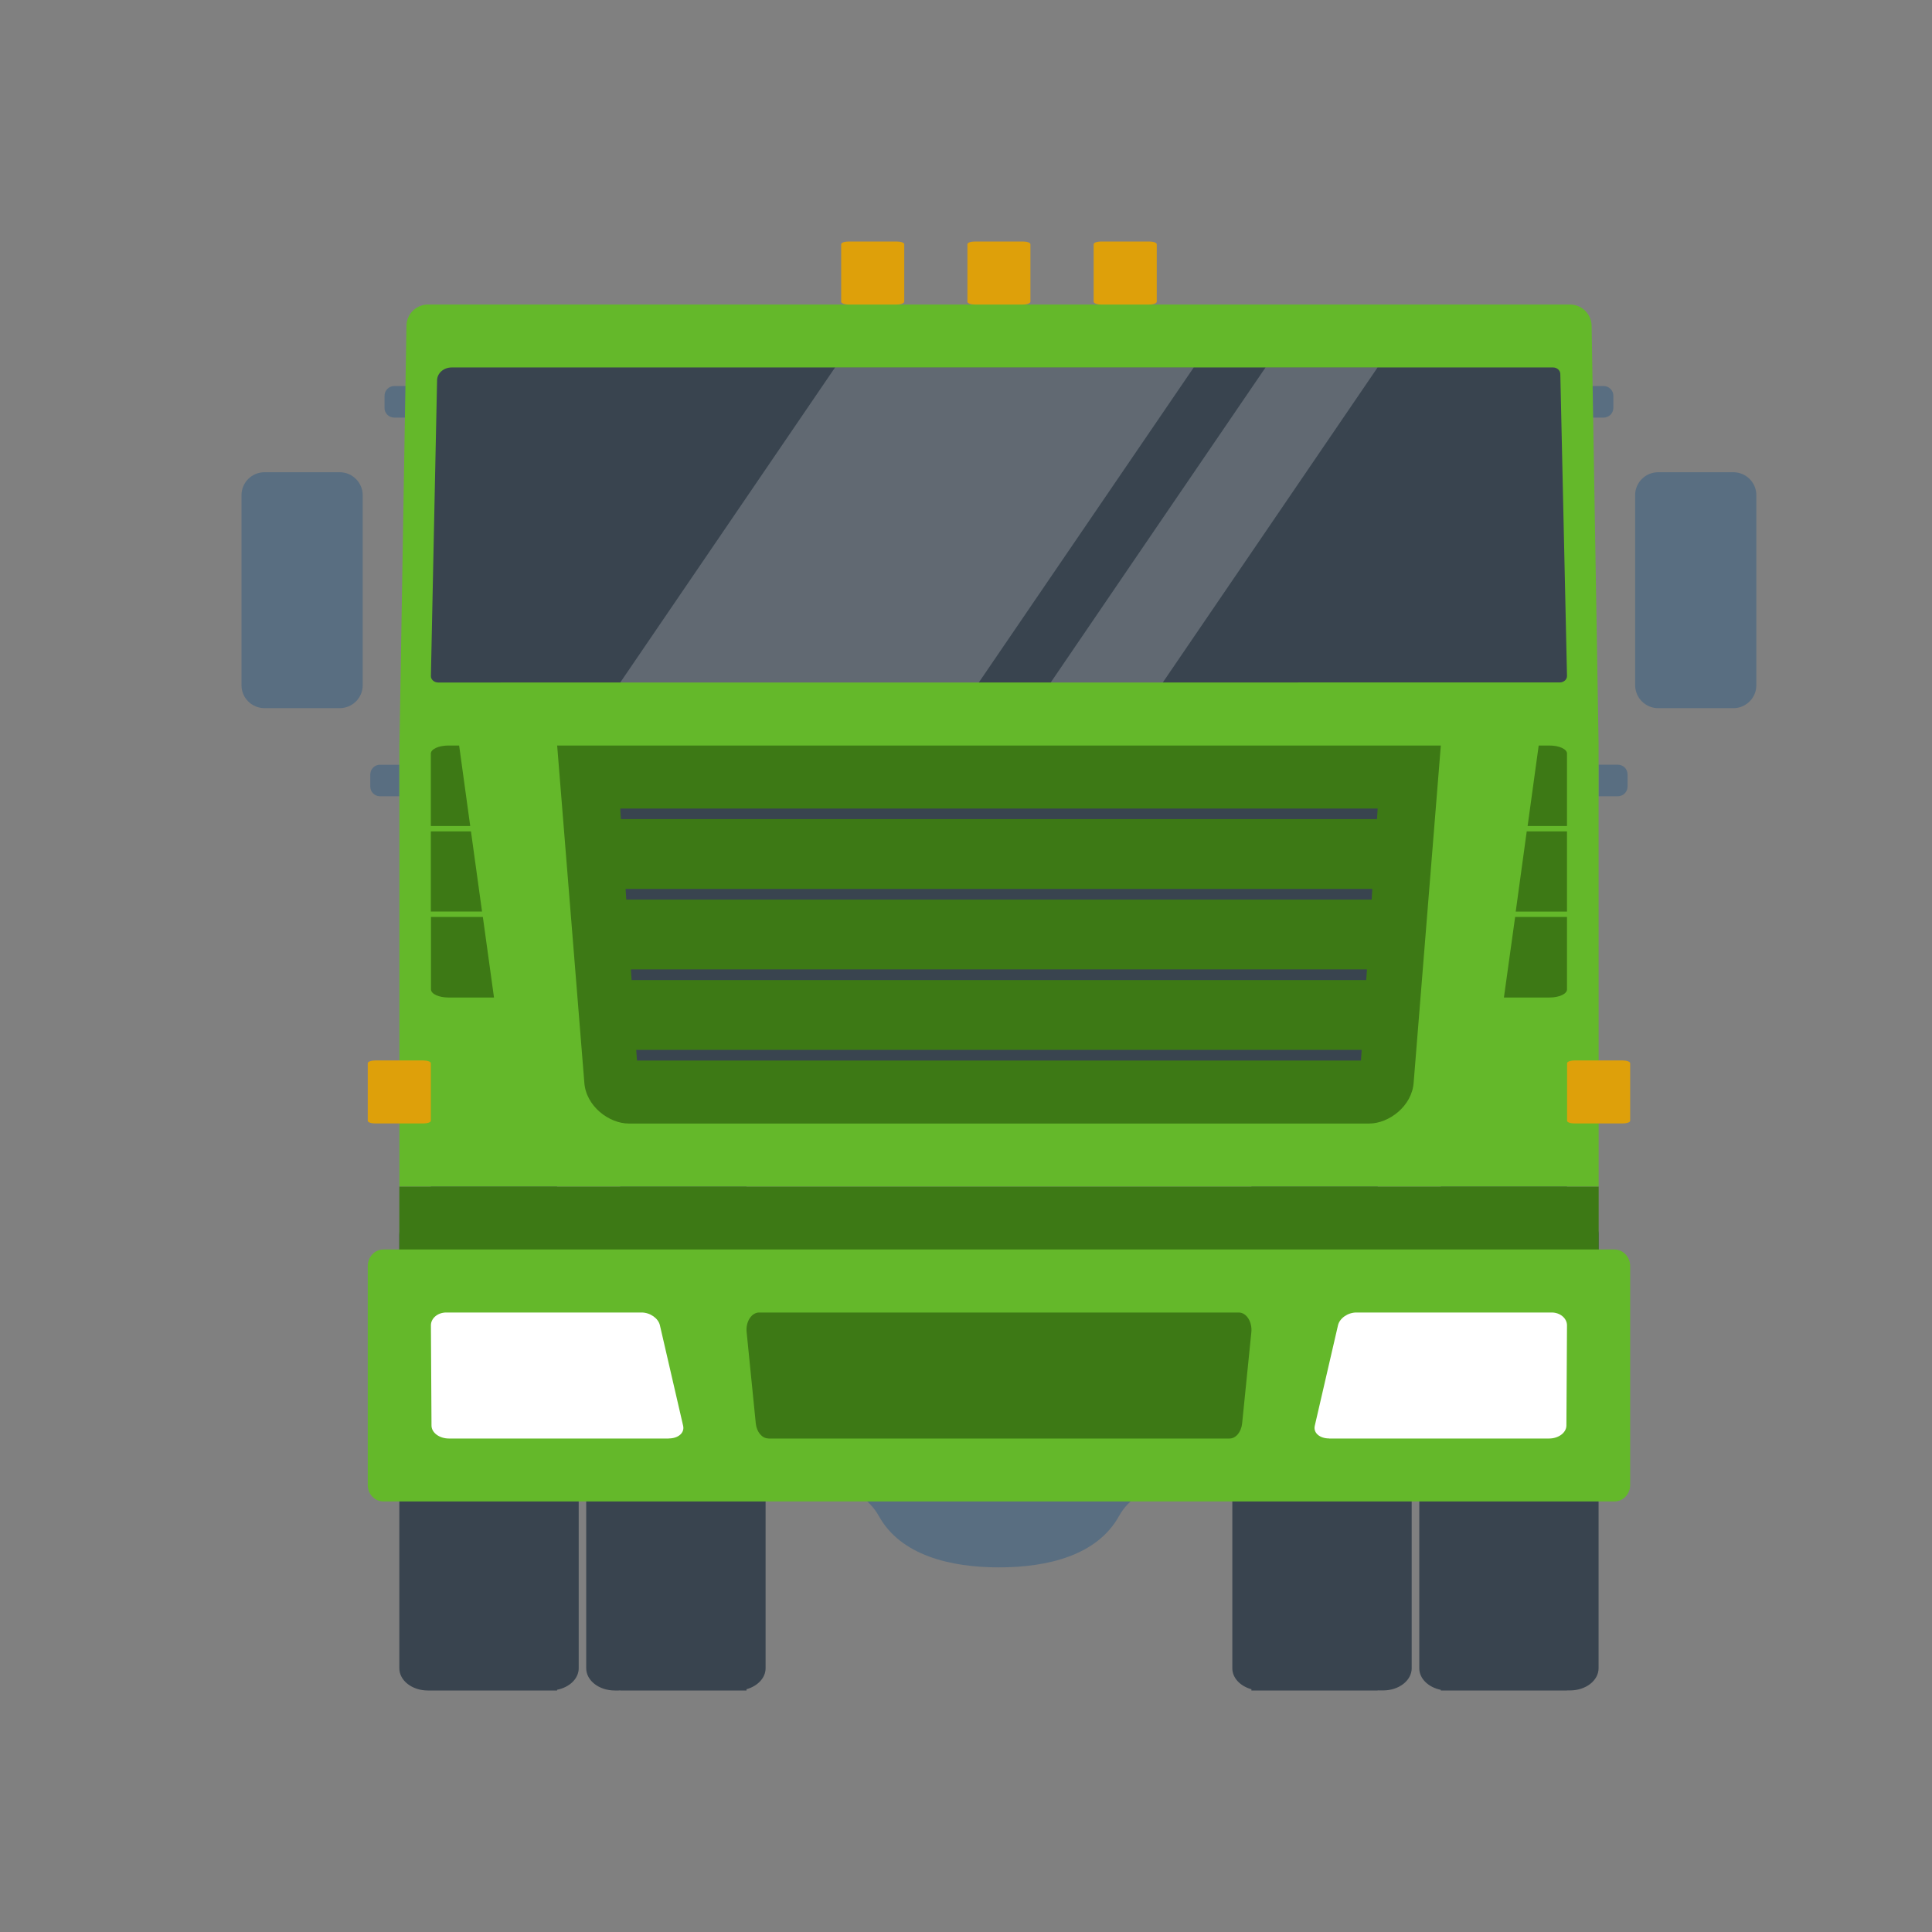 <?xml version="1.0" encoding="UTF-8"?> <svg xmlns="http://www.w3.org/2000/svg" width="26" height="26" viewBox="0 0 26 26" fill="none"><rect x="0" y="0" width="26" height="26" fill="#808080" stroke="none"/><path d="M17.232 19.138H15.729C15.45 19.138 15.194 18.987 15.06 18.745C14.765 18.214 14.097 18.053 13.443 18.053C12.789 18.053 12.12 18.213 11.826 18.745C11.76 18.864 11.663 18.964 11.545 19.033C11.427 19.102 11.293 19.138 11.157 19.138H9.654V20.009H11.157C11.436 20.009 11.692 20.159 11.827 20.402C12.121 20.932 12.79 21.093 13.444 21.093C14.097 21.093 14.766 20.933 15.06 20.401C15.126 20.282 15.223 20.183 15.341 20.113C15.458 20.044 15.592 20.008 15.729 20.008H17.232V19.138V19.138Z" fill="#596E81"></path><path fill-rule="evenodd" clip-rule="evenodd" d="M7.098 22.75H7.497V22.74C7.665 22.707 7.788 22.59 7.788 22.45V16.614C7.788 16.474 7.665 16.357 7.498 16.324V15.967H5.798V16.316H5.758C5.546 16.315 5.374 16.449 5.374 16.615V22.451C5.374 22.616 5.546 22.75 5.758 22.75H7.098ZM9.612 22.75H10.046V22.733C10.196 22.691 10.303 22.58 10.303 22.451V16.614C10.303 16.484 10.196 16.373 10.046 16.332V15.968H8.347V16.318C8.341 16.317 8.334 16.316 8.327 16.316H8.274C8.06 16.315 7.889 16.449 7.889 16.615V22.451C7.889 22.616 8.061 22.75 8.274 22.75H8.327C8.334 22.75 8.341 22.749 8.347 22.748V22.75H9.612ZM16.841 15.967H18.541V16.318C18.547 16.316 18.553 16.315 18.56 16.315H18.614C18.826 16.315 18.998 16.449 18.998 16.614V22.45C18.998 22.616 18.826 22.749 18.614 22.749H18.56C18.553 22.749 18.547 22.749 18.541 22.747V22.75H16.841V22.733C16.692 22.692 16.584 22.582 16.584 22.451V16.615C16.584 16.484 16.692 16.373 16.841 16.332V15.968V15.967ZM21.088 15.967H19.39V16.325C19.223 16.357 19.1 16.475 19.1 16.615V22.451C19.1 22.591 19.224 22.708 19.39 22.741V22.75H21.088V22.749H21.129C21.341 22.749 21.513 22.616 21.513 22.45V16.614C21.513 16.449 21.341 16.315 21.129 16.315H21.088V15.968V15.967Z" fill="#39444F"></path><path d="M21.514 15.968H5.374V17.663H21.514V15.967V15.968Z" fill="#3D7915"></path><path d="M5.159 20.206H21.727C21.843 20.206 21.938 20.107 21.938 19.984V17.038C21.938 16.915 21.843 16.815 21.727 16.815H5.159C5.043 16.815 4.949 16.915 4.949 17.038V19.984C4.949 20.107 5.043 20.206 5.159 20.206Z" fill="#64B82A"></path><path fill-rule="evenodd" clip-rule="evenodd" d="M21.58 5.62H21.322V5.195H21.58C21.653 5.195 21.712 5.254 21.712 5.326V5.489C21.712 5.506 21.708 5.523 21.702 5.539C21.695 5.555 21.685 5.57 21.673 5.582C21.661 5.594 21.646 5.604 21.63 5.61C21.614 5.617 21.597 5.62 21.58 5.62ZM23.326 9.53H22.316C22.234 9.531 22.155 9.498 22.097 9.44C22.038 9.383 22.006 9.304 22.005 9.222V6.663C22.005 6.493 22.144 6.355 22.316 6.355H23.326C23.497 6.355 23.636 6.493 23.636 6.663V9.222C23.636 9.304 23.603 9.383 23.545 9.44C23.486 9.498 23.408 9.531 23.326 9.53ZM21.513 10.716H21.771C21.844 10.716 21.903 10.658 21.903 10.585V10.423C21.903 10.405 21.9 10.388 21.893 10.372C21.887 10.356 21.877 10.341 21.865 10.329C21.852 10.317 21.838 10.307 21.822 10.301C21.806 10.294 21.789 10.291 21.771 10.291H21.513V10.716ZM3.561 9.53H4.57C4.742 9.53 4.881 9.393 4.881 9.222V6.663C4.881 6.622 4.873 6.582 4.857 6.545C4.841 6.507 4.818 6.473 4.789 6.445C4.76 6.416 4.726 6.393 4.688 6.378C4.651 6.363 4.611 6.355 4.57 6.355H3.561C3.478 6.355 3.4 6.387 3.341 6.445C3.283 6.503 3.25 6.581 3.25 6.663V9.222C3.25 9.393 3.389 9.53 3.561 9.53ZM5.565 5.62H5.306C5.289 5.62 5.272 5.617 5.256 5.61C5.24 5.604 5.225 5.594 5.213 5.582C5.201 5.57 5.191 5.555 5.184 5.539C5.178 5.523 5.174 5.506 5.175 5.489V5.326C5.175 5.254 5.233 5.195 5.306 5.195H5.565V5.62ZM5.115 10.716H5.373V10.292H5.115C5.098 10.291 5.081 10.295 5.065 10.301C5.049 10.308 5.034 10.317 5.022 10.329C5.01 10.341 5 10.356 4.993 10.372C4.987 10.388 4.983 10.405 4.983 10.422V10.585C4.983 10.658 5.042 10.716 5.115 10.716Z" fill="#596E81"></path><path d="M21.513 10.001L21.419 4.376C21.416 4.3 21.382 4.228 21.326 4.176C21.27 4.124 21.196 4.096 21.119 4.098H5.768C5.692 4.096 5.618 4.124 5.562 4.176C5.506 4.228 5.473 4.3 5.47 4.376L5.376 10.001H5.375V15.967H21.514L21.513 10.001Z" fill="#64B82A"></path><path d="M5.897 9.185C5.871 9.185 5.845 9.176 5.826 9.158C5.817 9.15 5.81 9.14 5.805 9.129C5.8 9.118 5.798 9.106 5.799 9.094L5.882 5.117C5.884 5.022 5.971 4.945 6.079 4.945H20.9C20.953 4.945 20.997 4.984 20.998 5.031L21.088 9.095C21.089 9.107 21.086 9.119 21.081 9.13C21.077 9.141 21.069 9.151 21.06 9.158C21.041 9.175 21.017 9.184 20.991 9.184L5.897 9.185V9.185Z" fill="#39444F"></path><path opacity="0.2" d="M15.648 9.185H14.14C15.028 7.88 16.032 6.41 17.031 4.945H18.539C17.575 6.358 16.611 7.771 15.648 9.185L15.648 9.185ZM16.064 4.945H11.238C10.229 6.424 9.226 7.895 8.347 9.185H13.172C14.07 7.867 15.072 6.399 16.064 4.946V4.945Z" fill="white"></path><path fill-rule="evenodd" clip-rule="evenodd" d="M20.239 13.424H20.854C20.984 13.424 21.088 13.375 21.088 13.315V12.34H20.39L20.239 13.424ZM20.558 11.116H21.088V10.141C21.088 10.081 20.983 10.033 20.853 10.033H20.707L20.558 11.116ZM20.398 12.268H21.088V11.188H20.546L20.398 12.267V12.268ZM5.8 12.34H6.498L6.648 13.424H6.034C5.904 13.424 5.8 13.375 5.8 13.315V12.34V12.34ZM6.033 10.033H6.179L6.328 11.116H5.798V10.142C5.798 10.082 5.903 10.033 6.033 10.033ZM5.799 11.188H6.338L6.487 12.267H5.798V11.188H5.799ZM10.341 19.359H16.547C16.631 19.359 16.704 19.272 16.716 19.156L16.84 17.929C16.854 17.788 16.774 17.663 16.67 17.663H10.217C10.113 17.663 10.033 17.788 10.048 17.928L10.171 19.156C10.183 19.272 10.256 19.358 10.341 19.358V19.359ZM18.427 15.12H8.461C8.199 15.12 7.882 14.888 7.863 14.561L7.498 10.033H19.39L19.025 14.561C19.006 14.887 18.689 15.12 18.427 15.12Z" fill="#3D7915"></path><path fill-rule="evenodd" clip-rule="evenodd" d="M17.887 19.359H20.846C20.974 19.359 21.078 19.281 21.08 19.186L21.088 17.836C21.088 17.741 20.996 17.663 20.882 17.663H18.253C18.138 17.663 18.027 17.741 18.006 17.836L17.694 19.186C17.671 19.281 17.758 19.358 17.887 19.358L17.887 19.359ZM9 19.359H6.042C5.913 19.359 5.808 19.281 5.807 19.186L5.799 17.836C5.799 17.741 5.89 17.663 6.005 17.663H8.634C8.749 17.663 8.86 17.741 8.881 17.836L9.193 19.186C9.216 19.281 9.129 19.358 9 19.358V19.359Z" fill="white"></path><path d="M8.5 13.189H18.386L18.396 13.046H8.49L8.5 13.189ZM8.572 14.272H18.315L18.325 14.129H8.562L8.572 14.271V14.272ZM8.428 12.106H18.459L18.468 11.963H8.419L8.428 12.106H8.428ZM8.356 11.023H18.531L18.54 10.881H8.347L8.356 11.023V11.023Z" fill="#39444F"></path><path fill-rule="evenodd" clip-rule="evenodd" d="M11.42 4.098H12.068C12.124 4.098 12.169 4.081 12.169 4.061V3.287C12.169 3.266 12.124 3.25 12.068 3.25H11.42C11.365 3.25 11.32 3.266 11.32 3.287V4.061C11.32 4.081 11.365 4.098 11.42 4.098ZM13.119 4.098H13.767C13.823 4.098 13.867 4.081 13.867 4.061V3.287C13.867 3.266 13.823 3.25 13.767 3.25H13.119C13.063 3.25 13.019 3.266 13.019 3.287V4.061C13.019 4.081 13.063 4.098 13.119 4.098ZM15.466 4.098H14.818C14.763 4.098 14.718 4.081 14.718 4.061V3.287C14.718 3.266 14.763 3.25 14.818 3.25H15.466C15.522 3.25 15.567 3.266 15.567 3.287V4.061C15.567 4.081 15.522 4.098 15.466 4.098ZM5.698 15.119H5.05C4.993 15.119 4.949 15.103 4.949 15.083V14.308C4.949 14.288 4.994 14.271 5.049 14.271H5.698C5.753 14.271 5.798 14.288 5.798 14.308V15.083C5.798 15.103 5.753 15.119 5.698 15.119ZM21.189 15.119H21.837C21.893 15.119 21.938 15.103 21.938 15.083V14.308C21.938 14.288 21.893 14.271 21.837 14.271H21.189C21.133 14.271 21.089 14.288 21.089 14.308V15.083C21.089 15.103 21.133 15.119 21.189 15.119Z" fill="#DEA00A"></path></svg> 